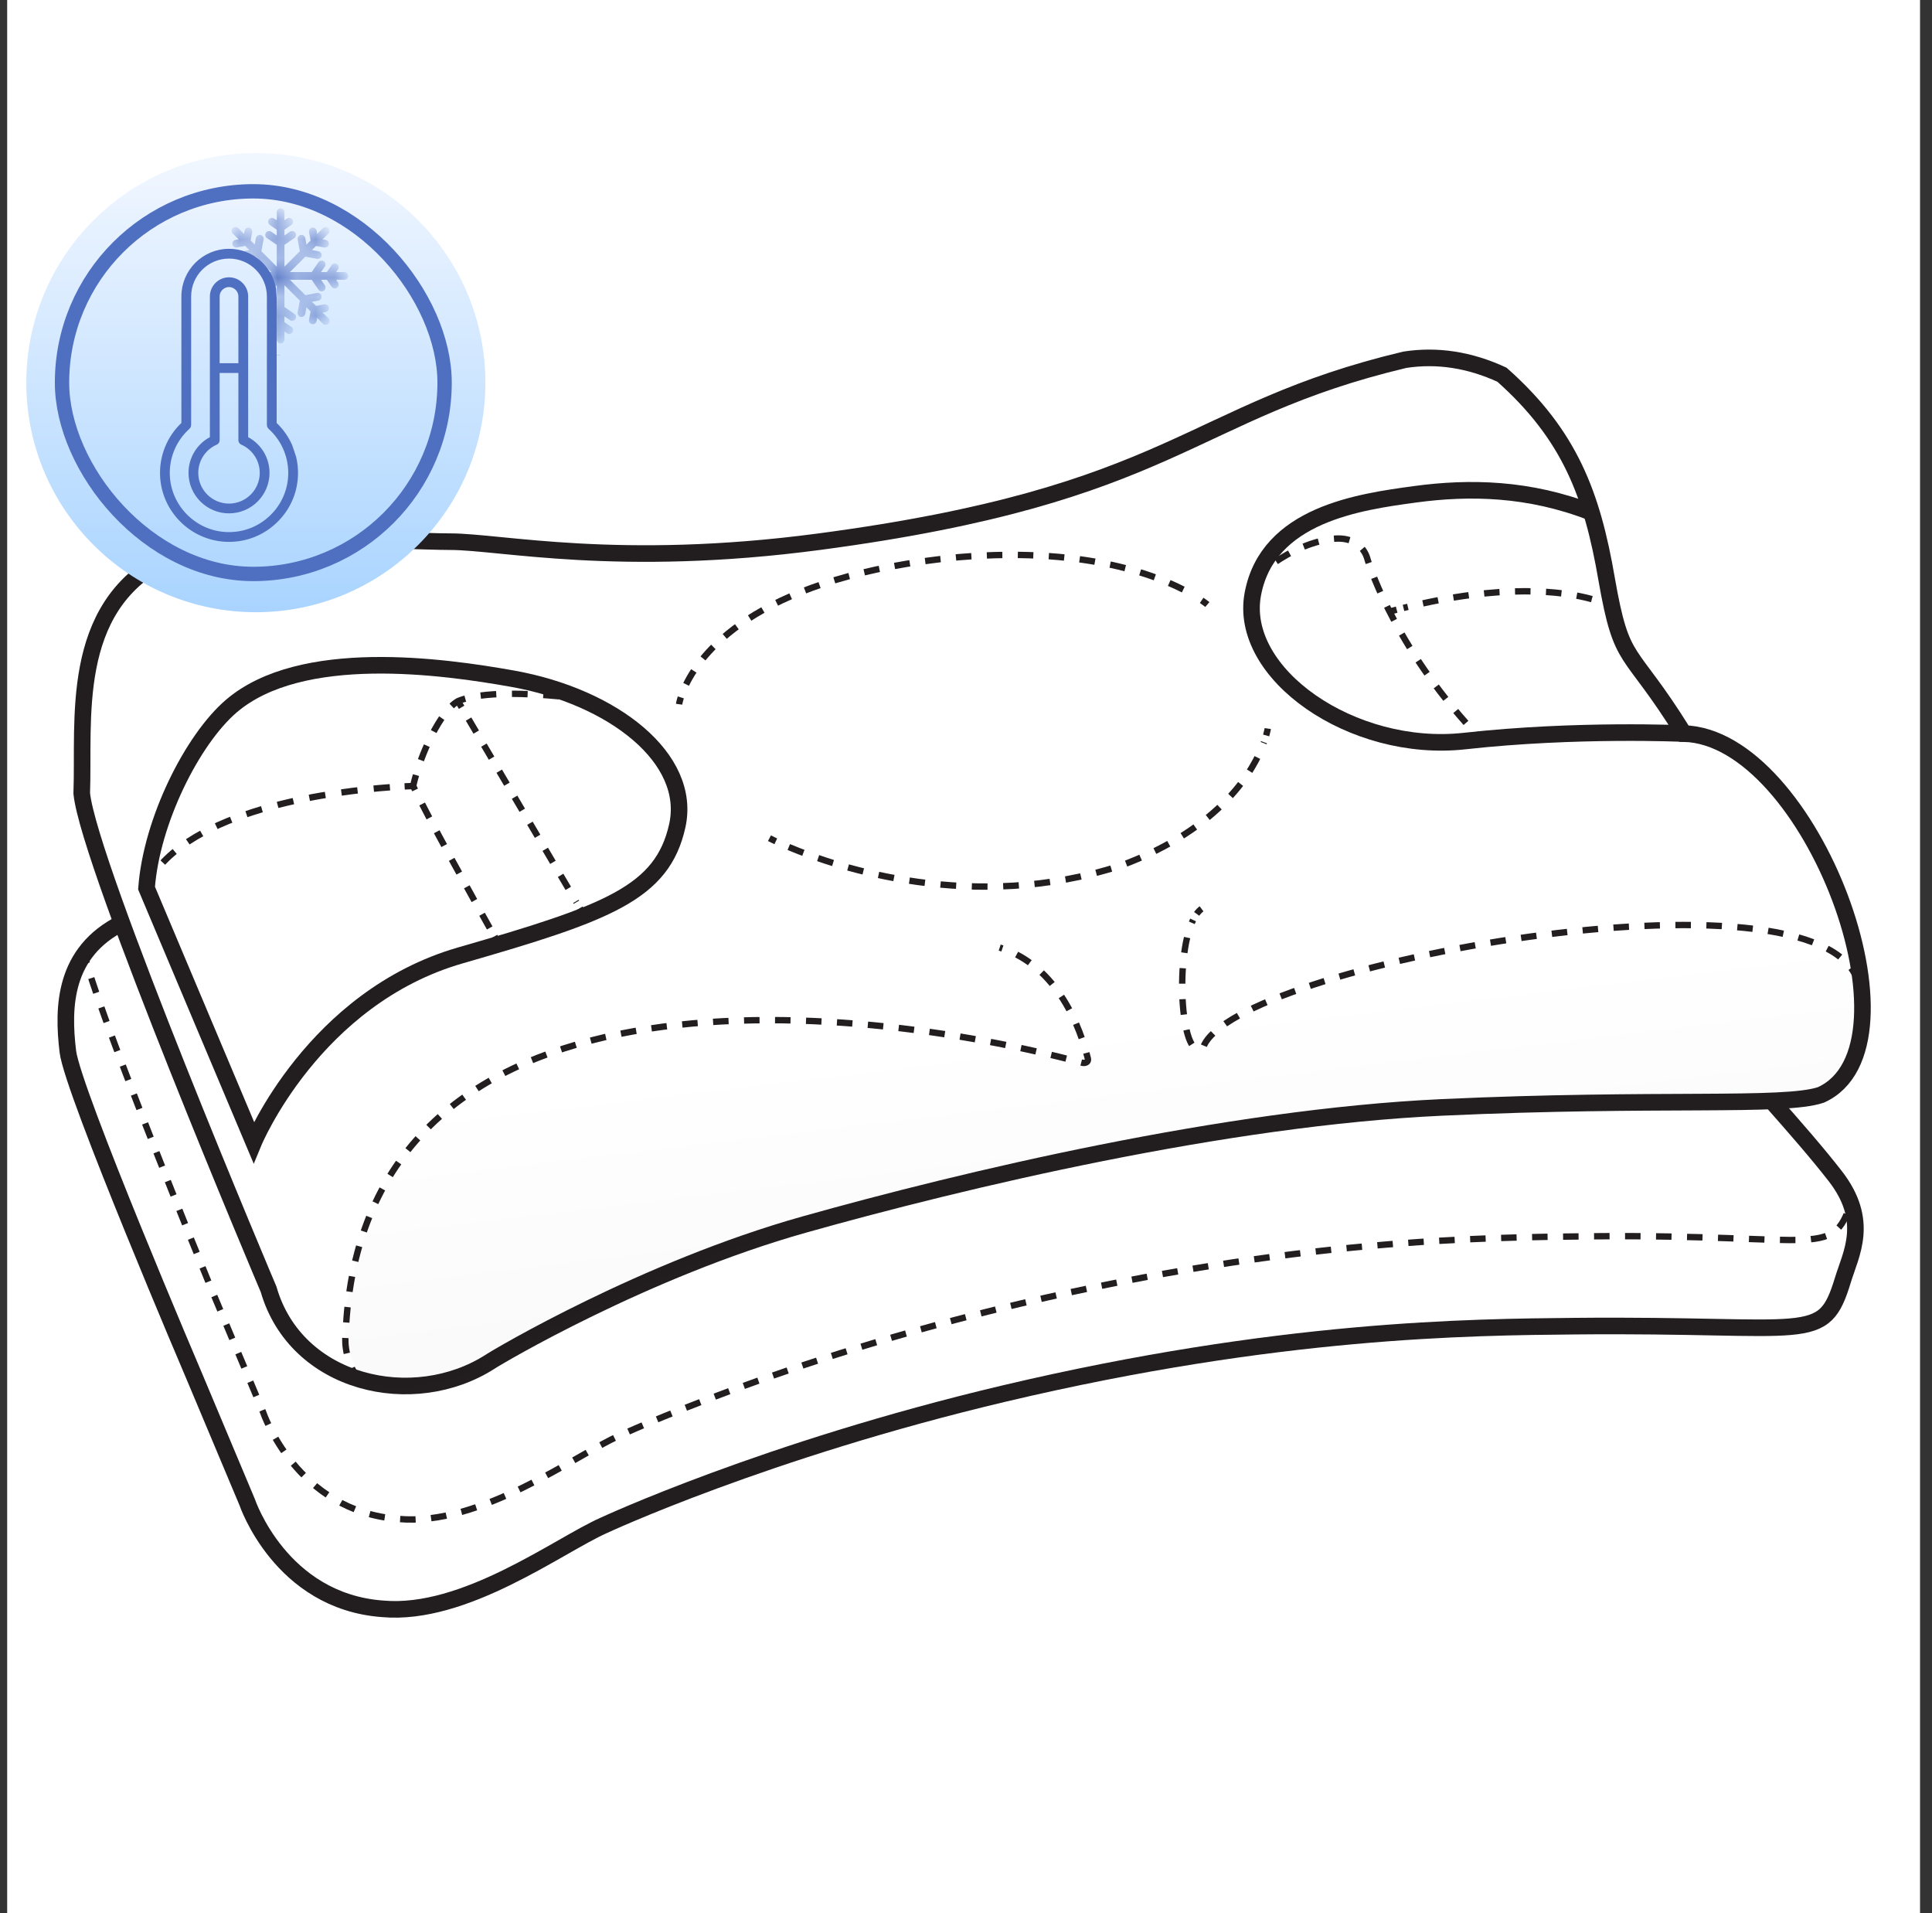 <svg width="101" height="100" viewBox="0 0 101 100" fill="none" xmlns="http://www.w3.org/2000/svg">
<rect x="0" y="0" width="101" height="100" fill="#333333" stroke="none"/>
<rect width="100" height="100" transform="translate(0.375)" fill="white"/>
<path d="M92.57 57.5C93.834 58.929 94.996 60.258 95.938 61.469C97.762 63.814 96.764 65.526 96.346 66.892C95.299 70.32 94.733 69.197 82.347 69.316C76.875 69.368 66.847 69.446 52.518 72.833C39.989 75.795 31.547 79.737 31.547 79.737C29.202 80.779 24.297 84.482 19.998 84.091C14.658 83.7 12.922 78.517 12.922 78.517L10.186 72.005C10.186 72.005 3.797 57.047 3.547 54.962C3.266 52.623 3.335 49.768 6.375 48.242" stroke="#221D1E" stroke-width="0.867" stroke-miterlimit="10"/>
<path d="M4.349 49.562C4.599 51.648 11.021 67.307 11.021 67.307L13.757 73.82C13.757 73.82 15.493 79.003 20.833 79.394C25.132 79.785 30.037 76.081 32.382 75.039C32.382 75.039 40.824 71.098 53.353 68.136C67.681 64.749 77.71 64.671 83.182 64.619C95.568 64.5 95.828 65.928 96.875 62.5" stroke="#221D1E" stroke-width="0.333" stroke-miterlimit="10" stroke-dasharray="0.81 0.81"/>
<path d="M14.041 67.39C15.476 72.372 21.614 73.753 25.634 71.168C26.025 70.907 33.71 66.348 42.047 64.004C50.383 61.659 64.06 58.403 75.392 57.882C86.725 57.36 93.238 57.882 95.192 57.23C100.743 54.725 94.677 38.519 88.028 38.343C85.119 33.651 84.804 34.903 83.99 30.267C83.234 25.862 82.066 22.736 78.52 19.586C76.826 18.804 75.133 18.544 73.44 18.804C62.08 21.509 61.455 25.841 42.832 28.313C32.325 29.708 26.157 28.313 23.552 28.313C20.946 28.313 11.828 27.662 8.572 29.225C3.594 31.813 4.412 37.637 4.273 41.469C4.649 45.228 14.041 67.39 14.041 67.39Z" stroke="#221D1E" stroke-width="0.867" stroke-miterlimit="10"/>
<path d="M13.262 59.705C13.262 59.705 16.388 52.15 24.073 49.936C31.759 47.722 34.624 46.68 35.406 43.163C36.187 39.646 32.066 36.417 26.809 35.477C23.162 34.826 15.737 33.784 12.09 36.91C10.06 38.649 7.922 42.902 7.661 46.419L13.262 59.705Z" stroke="#221D1E" stroke-width="0.867" stroke-miterlimit="10"/>
<path d="M88.029 38.343C88.029 38.343 82.428 38.083 76.567 38.734C70.705 39.385 64.713 35.217 65.495 31.049C66.276 26.881 71.096 26.229 73.961 25.838C76.827 25.448 79.939 25.51 83.203 26.782" stroke="#221D1E" stroke-width="0.867" stroke-miterlimit="10"/>
<path opacity="0.06" d="M21.987 72.403C21.987 72.403 24.045 72.213 25.838 71.113C27.632 70.012 30.421 68.653 30.421 68.653L35.45 66.377C43.833 63.057 54.082 61.004 62.942 59.351C72.879 57.55 84.216 57.833 94.264 57.493L95.397 57.257L96.147 56.845L96.776 55.885L97.195 54.361L97.27 52.084C97.172 51.661 96.841 50.371 96.435 50.224C96.435 50.224 95.586 49.645 95.25 49.449C94.824 49.2 93.79 48.862 93.314 48.733C92.767 48.586 87.089 48.056 82.844 48.648C67.171 50.839 65.323 52.186 62.667 54.887C62.514 55.044 60.485 50.65 62.797 47.502C57.294 46.905 54.117 49.001 52.562 49.636C56.122 50.909 56.767 54.921 56.711 55.573C40.452 51.739 32.823 53.801 28.591 55.106C25.376 56.098 21.17 58.675 19.408 63.458C17.443 69.338 17.769 70.137 19.081 72.329L20.766 72.588L21.976 72.436L21.987 72.403Z" fill="url(#paint0_linear_13161_73)"/>
<path d="M35.501 36.809C35.501 36.809 35.519 36.678 35.591 36.452" stroke="#221D1E" stroke-width="0.333" stroke-miterlimit="10"/>
<path d="M35.869 35.77C36.78 33.906 39.873 30.098 50.092 29.125C57.238 28.52 61.118 30.328 62.512 31.18" stroke="#221D1E" stroke-width="0.333" stroke-miterlimit="10" stroke-dasharray="0.81 0.81"/>
<path d="M62.82 31.379C63.02 31.516 63.116 31.599 63.116 31.599" stroke="#221D1E" stroke-width="0.333" stroke-miterlimit="10"/>
<path d="M40.225 43.813C40.225 43.813 40.339 43.873 40.557 43.975" stroke="#221D1E" stroke-width="0.333" stroke-miterlimit="10"/>
<path d="M41.236 44.274C43.802 45.348 50.907 47.738 58.59 45.246C63.915 43.274 65.583 40.182 66.078 38.796" stroke="#221D1E" stroke-width="0.333" stroke-miterlimit="10" stroke-dasharray="0.82 0.82"/>
<path d="M66.192 38.441C66.257 38.212 66.276 38.082 66.276 38.082" stroke="#221D1E" stroke-width="0.333" stroke-miterlimit="10"/>
<path d="M97.188 52.414C97.207 52.288 97.218 52.165 97.22 52.047" stroke="#221D1E" stroke-width="0.333" stroke-miterlimit="10"/>
<path d="M97.127 51.319C95.218 44.789 64.497 50.449 62.909 54.722C61.782 55.737 61.367 50.136 62.371 48.086" stroke="#221D1E" stroke-width="0.333" stroke-miterlimit="10" stroke-dasharray="0.81 0.81"/>
<path d="M62.559 47.767C62.637 47.659 62.723 47.571 62.814 47.503" stroke="#221D1E" stroke-width="0.333" stroke-miterlimit="10"/>
<path d="M18.82 72.19C17.875 70.989 18.068 69.739 18.068 69.739C18.877 49.619 44.62 52.357 56.535 55.538C56.727 55.6 56.918 55.519 56.869 55.323C56.495 53.824 55.336 50.49 52.263 49.528" stroke="#221D1E" stroke-width="0.333" stroke-miterlimit="10" stroke-dasharray="0.81 0.81"/>
<path d="M77.393 38.603C77.307 38.513 77.222 38.425 77.139 38.335" stroke="#221D1E" stroke-width="0.333" stroke-miterlimit="10"/>
<path d="M76.637 37.785C72.665 33.312 71.487 29.225 71.487 29.225C71.487 29.225 71.227 27.922 69.533 28.183C68.171 28.392 67.014 29.107 66.36 29.592" stroke="#221D1E" stroke-width="0.333" stroke-miterlimit="10" stroke-dasharray="0.82 0.82"/>
<path d="M66.068 29.821C65.888 29.968 65.789 30.062 65.789 30.062" stroke="#221D1E" stroke-width="0.333" stroke-miterlimit="10"/>
<path d="M84.251 31.7C84.251 31.7 84.141 31.637 83.916 31.546" stroke="#221D1E" stroke-width="0.333" stroke-miterlimit="10"/>
<path d="M83.217 31.315C81.733 30.905 78.587 30.476 73.372 31.775" stroke="#221D1E" stroke-width="0.333" stroke-miterlimit="10" stroke-dasharray="0.81 0.81"/>
<path d="M73.014 31.866C72.896 31.897 72.777 31.929 72.657 31.961" stroke="#221D1E" stroke-width="0.333" stroke-miterlimit="10"/>
<path d="M30.327 36.518C30.327 36.518 30.193 36.499 29.961 36.472" stroke="#221D1E" stroke-width="0.333" stroke-miterlimit="10"/>
<path d="M29.219 36.393C27.751 36.252 25.198 36.111 23.942 36.649C23.03 37.17 21.988 39.385 21.598 41.078C22.33 42.646 24.741 46.972 25.664 48.617" stroke="#221D1E" stroke-width="0.333" stroke-miterlimit="10" stroke-dasharray="0.82 0.82"/>
<path d="M25.848 48.943C25.964 49.149 26.029 49.265 26.029 49.265" stroke="#221D1E" stroke-width="0.333" stroke-miterlimit="10"/>
<path d="M23.943 36.649L24.131 36.968" stroke="#221D1E" stroke-width="0.333" stroke-miterlimit="10"/>
<path d="M24.495 37.585L30.134 47.157" stroke="#221D1E" stroke-width="0.333" stroke-miterlimit="10" stroke-dasharray="0.79 0.79"/>
<path d="M30.314 47.466L30.501 47.784" stroke="#221D1E" stroke-width="0.333" stroke-miterlimit="10"/>
<path d="M21.521 41.088C21.521 41.088 21.389 41.091 21.152 41.103" stroke="#221D1E" stroke-width="0.333" stroke-miterlimit="10"/>
<path d="M20.383 41.15C17.605 41.352 10.518 42.199 8.052 45.645" stroke="#221D1E" stroke-width="0.333" stroke-miterlimit="10" stroke-dasharray="0.85 0.85"/>
<path d="M7.84 45.968C7.776 46.074 7.716 46.182 7.661 46.291" stroke="#221D1E" stroke-width="0.333" stroke-miterlimit="10"/>
<path d="M13.375 32C20.002 32 25.375 26.627 25.375 20C25.375 13.372 20.002 8 13.375 8C6.747 8 1.375 13.372 1.375 20C1.375 26.627 6.747 32 13.375 32Z" fill="url(#paint1_linear_13161_73)"/>
<rect x="3.242" y="10" width="20" height="20" rx="10" stroke="#4F6FC1" stroke-width="0.75"/>
<mask id="path-34-inside-1_13161_73" fill="white">
<path d="M14.298 14.576H13.909L13.909 14.269H14.298L13.395 13.365C12.726 13.488 12.752 13.486 12.725 13.486C12.652 13.486 12.588 13.435 12.574 13.361C12.559 13.277 12.614 13.197 12.697 13.181L13.131 13.101L12.834 12.804C12.342 12.895 12.37 12.892 12.345 12.892C12.272 12.892 12.208 12.841 12.194 12.767C12.178 12.683 12.234 12.603 12.317 12.587L12.57 12.54L12.205 12.176C12.145 12.116 12.145 12.018 12.205 11.958C12.265 11.898 12.363 11.898 12.423 11.958L12.787 12.323L12.835 12.07C12.85 11.987 12.93 11.931 13.014 11.947C13.097 11.962 13.152 12.043 13.137 12.126L13.051 12.587L13.348 12.884L13.428 12.45C13.444 12.367 13.524 12.312 13.608 12.327C13.691 12.342 13.746 12.423 13.731 12.506L13.612 13.148L14.516 14.051V12.773L13.978 12.404C13.908 12.356 13.891 12.26 13.939 12.19C13.987 12.12 14.083 12.102 14.153 12.15L14.516 12.4V11.98L14.13 11.715C14.06 11.667 14.042 11.571 14.09 11.501C14.138 11.431 14.234 11.413 14.304 11.461L14.516 11.607V11.091C14.516 11.006 14.585 10.937 14.67 10.937C14.755 10.937 14.823 11.006 14.823 11.091V11.607L15.036 11.461C15.105 11.413 15.201 11.431 15.249 11.501C15.297 11.571 15.28 11.667 15.21 11.715L14.823 11.98V12.4L15.187 12.15C15.257 12.102 15.352 12.12 15.401 12.19C15.449 12.26 15.431 12.356 15.361 12.404L14.823 12.773V14.051L15.727 13.148L15.608 12.506C15.593 12.423 15.648 12.342 15.732 12.327C15.815 12.312 15.895 12.367 15.911 12.45L15.991 12.884L16.288 12.587L16.203 12.126C16.187 12.043 16.242 11.962 16.326 11.947C16.409 11.931 16.489 11.986 16.505 12.07L16.552 12.323L16.917 11.958C16.977 11.898 17.074 11.898 17.134 11.958C17.194 12.018 17.194 12.116 17.134 12.176L16.769 12.54L17.022 12.588C17.106 12.603 17.161 12.683 17.145 12.767C17.13 12.85 17.049 12.905 16.966 12.89L16.506 12.804L16.209 13.101L16.642 13.182C16.726 13.197 16.781 13.277 16.765 13.361C16.75 13.444 16.669 13.499 16.586 13.484L15.945 13.365L15.041 14.269H16.319L16.689 13.731C16.737 13.661 16.832 13.644 16.902 13.692C16.972 13.74 16.99 13.836 16.942 13.906L16.692 14.269H17.112L17.378 13.883C17.426 13.813 17.521 13.795 17.591 13.843C17.661 13.891 17.679 13.987 17.631 14.057L17.485 14.269H18.001C18.086 14.269 18.155 14.338 18.155 14.423C18.155 14.508 18.086 14.576 18.001 14.576H17.485L17.631 14.789C17.679 14.859 17.661 14.954 17.591 15.002C17.522 15.05 17.426 15.033 17.378 14.963L17.112 14.576H16.692L16.942 14.94C16.99 15.01 16.972 15.105 16.902 15.154C16.833 15.202 16.737 15.184 16.689 15.114L16.319 14.576H15.041L15.945 15.48L16.586 15.361C16.67 15.346 16.75 15.401 16.765 15.485C16.781 15.568 16.726 15.648 16.642 15.664L16.209 15.744L16.506 16.041L16.966 15.956C17.05 15.94 17.13 15.995 17.145 16.079C17.161 16.162 17.106 16.242 17.022 16.258L16.769 16.305L17.134 16.67C17.194 16.73 17.194 16.827 17.134 16.887C17.074 16.947 16.977 16.947 16.917 16.887L16.552 16.522L16.505 16.775C16.491 16.849 16.427 16.901 16.354 16.901C16.257 16.901 16.185 16.814 16.203 16.719L16.288 16.259L15.991 15.962L15.911 16.395C15.895 16.479 15.815 16.534 15.732 16.518C15.648 16.503 15.593 16.423 15.608 16.339L15.727 15.698L14.823 14.794V16.072L15.361 16.442C15.431 16.49 15.449 16.585 15.401 16.655C15.352 16.726 15.257 16.743 15.187 16.695L14.823 16.445V16.865L15.21 17.13C15.28 17.178 15.297 17.274 15.249 17.344C15.201 17.415 15.105 17.432 15.036 17.384L14.823 17.238V17.754C14.823 17.839 14.755 17.908 14.67 17.908C14.585 17.908 14.516 17.839 14.516 17.754V17.238L14.304 17.384L14.13 17.13L14.516 16.865V16.445L14.152 16.695V16.339L14.516 16.072V14.794L14.215 15.095L14.081 14.794L14.298 14.576Z"/>
</mask>
<path d="M14.298 14.576H13.909L13.909 14.269H14.298L13.395 13.365C12.726 13.488 12.752 13.486 12.725 13.486C12.652 13.486 12.588 13.435 12.574 13.361C12.559 13.277 12.614 13.197 12.697 13.181L13.131 13.101L12.834 12.804C12.342 12.895 12.37 12.892 12.345 12.892C12.272 12.892 12.208 12.841 12.194 12.767C12.178 12.683 12.234 12.603 12.317 12.587L12.57 12.54L12.205 12.176C12.145 12.116 12.145 12.018 12.205 11.958C12.265 11.898 12.363 11.898 12.423 11.958L12.787 12.323L12.835 12.07C12.85 11.987 12.93 11.931 13.014 11.947C13.097 11.962 13.152 12.043 13.137 12.126L13.051 12.587L13.348 12.884L13.428 12.45C13.444 12.367 13.524 12.312 13.608 12.327C13.691 12.342 13.746 12.423 13.731 12.506L13.612 13.148L14.516 14.051V12.773L13.978 12.404C13.908 12.356 13.891 12.26 13.939 12.19C13.987 12.12 14.083 12.102 14.153 12.15L14.516 12.4V11.98L14.13 11.715C14.06 11.667 14.042 11.571 14.09 11.501C14.138 11.431 14.234 11.413 14.304 11.461L14.516 11.607V11.091C14.516 11.006 14.585 10.937 14.67 10.937C14.755 10.937 14.823 11.006 14.823 11.091V11.607L15.036 11.461C15.105 11.413 15.201 11.431 15.249 11.501C15.297 11.571 15.28 11.667 15.21 11.715L14.823 11.98V12.4L15.187 12.15C15.257 12.102 15.352 12.12 15.401 12.19C15.449 12.26 15.431 12.356 15.361 12.404L14.823 12.773V14.051L15.727 13.148L15.608 12.506C15.593 12.423 15.648 12.342 15.732 12.327C15.815 12.312 15.895 12.367 15.911 12.45L15.991 12.884L16.288 12.587L16.203 12.126C16.187 12.043 16.242 11.962 16.326 11.947C16.409 11.931 16.489 11.986 16.505 12.07L16.552 12.323L16.917 11.958C16.977 11.898 17.074 11.898 17.134 11.958C17.194 12.018 17.194 12.116 17.134 12.176L16.769 12.54L17.022 12.588C17.106 12.603 17.161 12.683 17.145 12.767C17.13 12.85 17.049 12.905 16.966 12.89L16.506 12.804L16.209 13.101L16.642 13.182C16.726 13.197 16.781 13.277 16.765 13.361C16.75 13.444 16.669 13.499 16.586 13.484L15.945 13.365L15.041 14.269H16.319L16.689 13.731C16.737 13.661 16.832 13.644 16.902 13.692C16.972 13.74 16.99 13.836 16.942 13.906L16.692 14.269H17.112L17.378 13.883C17.426 13.813 17.521 13.795 17.591 13.843C17.661 13.891 17.679 13.987 17.631 14.057L17.485 14.269H18.001C18.086 14.269 18.155 14.338 18.155 14.423C18.155 14.508 18.086 14.576 18.001 14.576H17.485L17.631 14.789C17.679 14.859 17.661 14.954 17.591 15.002C17.522 15.05 17.426 15.033 17.378 14.963L17.112 14.576H16.692L16.942 14.94C16.99 15.01 16.972 15.105 16.902 15.154C16.833 15.202 16.737 15.184 16.689 15.114L16.319 14.576H15.041L15.945 15.48L16.586 15.361C16.67 15.346 16.75 15.401 16.765 15.485C16.781 15.568 16.726 15.648 16.642 15.664L16.209 15.744L16.506 16.041L16.966 15.956C17.05 15.94 17.13 15.995 17.145 16.079C17.161 16.162 17.106 16.242 17.022 16.258L16.769 16.305L17.134 16.67C17.194 16.73 17.194 16.827 17.134 16.887C17.074 16.947 16.977 16.947 16.917 16.887L16.552 16.522L16.505 16.775C16.491 16.849 16.427 16.901 16.354 16.901C16.257 16.901 16.185 16.814 16.203 16.719L16.288 16.259L15.991 15.962L15.911 16.395C15.895 16.479 15.815 16.534 15.732 16.518C15.648 16.503 15.593 16.423 15.608 16.339L15.727 15.698L14.823 14.794V16.072L15.361 16.442C15.431 16.49 15.449 16.585 15.401 16.655C15.352 16.726 15.257 16.743 15.187 16.695L14.823 16.445V16.865L15.21 17.13C15.28 17.178 15.297 17.274 15.249 17.344C15.201 17.415 15.105 17.432 15.036 17.384L14.823 17.238V17.754C14.823 17.839 14.755 17.908 14.67 17.908C14.585 17.908 14.516 17.839 14.516 17.754V17.238L14.304 17.384L14.13 17.13L14.516 16.865V16.445L14.152 16.695V16.339L14.516 16.072V14.794L14.215 15.095L14.081 14.794L14.298 14.576Z" fill="#4F6FC1" stroke="#4F6FC1" stroke-width="0.096" mask="url(#path-34-inside-1_13161_73)"/>
<path fill-rule="evenodd" clip-rule="evenodd" d="M14.508 18.576C14.508 18.573 14.508 18.57 14.508 18.567L14.508 18.573L14.508 18.576ZM14.383 22.218C14.71 22.535 14.97 22.91 15.15 23.32L15.348 23.907C15.412 24.17 15.445 24.441 15.445 24.715C15.445 25.667 15.067 26.555 14.378 27.217C13.724 27.846 12.876 28.188 11.974 28.188C11.928 28.188 11.882 28.187 11.835 28.185C10.024 28.115 8.559 26.64 8.502 24.827C8.471 23.843 8.856 22.9 9.562 22.218L9.617 22.165V15.495C9.617 14.197 10.674 13.14 11.973 13.14C13.117 13.14 14.075 13.962 14.284 15.047L14.297 15.111L14.297 15.117C14.302 15.174 14.307 15.256 14.313 15.356L14.313 15.358C14.317 15.43 14.322 15.511 14.328 15.595V16.177L14.327 16.181L14.327 16.186V18.569L14.327 18.574L14.328 18.578L14.328 22.165L14.383 22.218ZM14.087 18.572L14.088 18.565V16.19L14.087 16.183C14.087 16.18 14.087 16.177 14.087 16.173V15.495C14.087 14.329 13.139 13.381 11.973 13.381C10.806 13.381 9.858 14.329 9.858 15.495V22.219C9.858 22.253 9.844 22.286 9.818 22.309C9.104 22.948 8.712 23.864 8.742 24.82C8.796 26.507 10.158 27.879 11.845 27.945C12.731 27.979 13.572 27.659 14.211 27.044C14.851 26.428 15.204 25.601 15.204 24.715C15.204 23.799 14.811 22.922 14.127 22.309C14.101 22.286 14.087 22.253 14.087 22.219V18.581C14.087 18.578 14.087 18.575 14.087 18.572ZM12.838 15.495V22.928L12.931 22.98C13.559 23.326 13.955 23.989 13.955 24.715C13.955 25.808 13.066 26.698 11.972 26.698C10.879 26.698 9.99 25.808 9.99 24.715C9.99 23.989 10.386 23.326 11.014 22.98L11.107 22.928V15.495C11.107 15.018 11.495 14.63 11.972 14.63C12.449 14.63 12.838 15.018 12.838 15.495ZM11.348 19.119H12.597V15.495C12.597 15.15 12.317 14.87 11.972 14.87C11.628 14.87 11.348 15.15 11.348 15.495V19.119ZM13.714 24.715C13.714 24.023 13.304 23.396 12.669 23.119C12.625 23.099 12.597 23.056 12.597 23.008V19.36H11.348V23.008C11.348 23.056 11.32 23.1 11.276 23.119C10.641 23.396 10.23 24.023 10.23 24.715C10.23 25.676 11.012 26.457 11.972 26.457C12.933 26.457 13.714 25.676 13.714 24.715Z" fill="#4F6FC1"/>
<path d="M14.291 15.062L14.291 15.063M14.508 18.567C14.508 18.57 14.508 18.573 14.508 18.576L14.508 18.573L14.508 18.567ZM15.15 23.32C14.97 22.91 14.71 22.535 14.383 22.218L14.328 22.165L14.328 18.578L14.327 18.574L14.327 18.569V16.186L14.327 16.181L14.328 16.177V15.595C14.322 15.511 14.317 15.43 14.313 15.358L14.313 15.356C14.307 15.256 14.302 15.174 14.297 15.117L14.297 15.111L14.284 15.047C14.075 13.962 13.117 13.14 11.973 13.14C10.674 13.14 9.617 14.197 9.617 15.495V22.165L9.562 22.218C8.856 22.9 8.471 23.843 8.502 24.827C8.559 26.64 10.024 28.115 11.835 28.185C11.882 28.187 11.928 28.188 11.974 28.188C12.876 28.188 13.724 27.846 14.378 27.217C15.067 26.555 15.445 25.667 15.445 24.715C15.445 24.441 15.412 24.17 15.348 23.907L15.15 23.32ZM14.088 18.565L14.087 18.572C14.087 18.575 14.087 18.578 14.087 18.581V22.219C14.087 22.253 14.101 22.286 14.127 22.309C14.811 22.922 15.204 23.799 15.204 24.715C15.204 25.601 14.851 26.428 14.211 27.044C13.572 27.659 12.731 27.979 11.845 27.945C10.158 27.879 8.796 26.507 8.742 24.82C8.712 23.864 9.104 22.948 9.818 22.309C9.844 22.286 9.858 22.253 9.858 22.219V15.495C9.858 14.329 10.806 13.381 11.973 13.381C13.139 13.381 14.087 14.329 14.087 15.495V16.173C14.087 16.177 14.087 16.18 14.087 16.183L14.088 16.19V18.565ZM12.838 22.928V15.495C12.838 15.018 12.449 14.63 11.972 14.63C11.495 14.63 11.107 15.018 11.107 15.495V22.928L11.014 22.98C10.386 23.326 9.99 23.989 9.99 24.715C9.99 25.808 10.879 26.698 11.972 26.698C13.066 26.698 13.955 25.808 13.955 24.715C13.955 23.989 13.559 23.326 12.931 22.98L12.838 22.928ZM12.597 19.119H11.348V15.495C11.348 15.15 11.628 14.87 11.972 14.87C12.317 14.87 12.597 15.15 12.597 15.495V19.119ZM12.669 23.119C13.304 23.396 13.714 24.023 13.714 24.715C13.714 25.676 12.933 26.457 11.972 26.457C11.012 26.457 10.23 25.676 10.23 24.715C10.23 24.023 10.641 23.396 11.276 23.119C11.32 23.1 11.348 23.056 11.348 23.008V19.36H12.597V23.008C12.597 23.056 12.625 23.099 12.669 23.119Z" stroke="#4F6FC1" stroke-width="0.27"/>
<defs>
<linearGradient id="paint0_linear_13161_73" x1="58.204" y1="65.542" x2="56.658" y2="52.556" gradientUnits="userSpaceOnUse">
<stop stop-opacity="0.3"/>
<stop offset="0.937" stop-opacity="0"/>
</linearGradient>
<linearGradient id="paint1_linear_13161_73" x1="13.375" y1="8" x2="13.375" y2="32" gradientUnits="userSpaceOnUse">
<stop stop-color="#F2F7FF"/>
<stop offset="1" stop-color="#A9D4FF"/>
</linearGradient>
</defs>
</svg>
